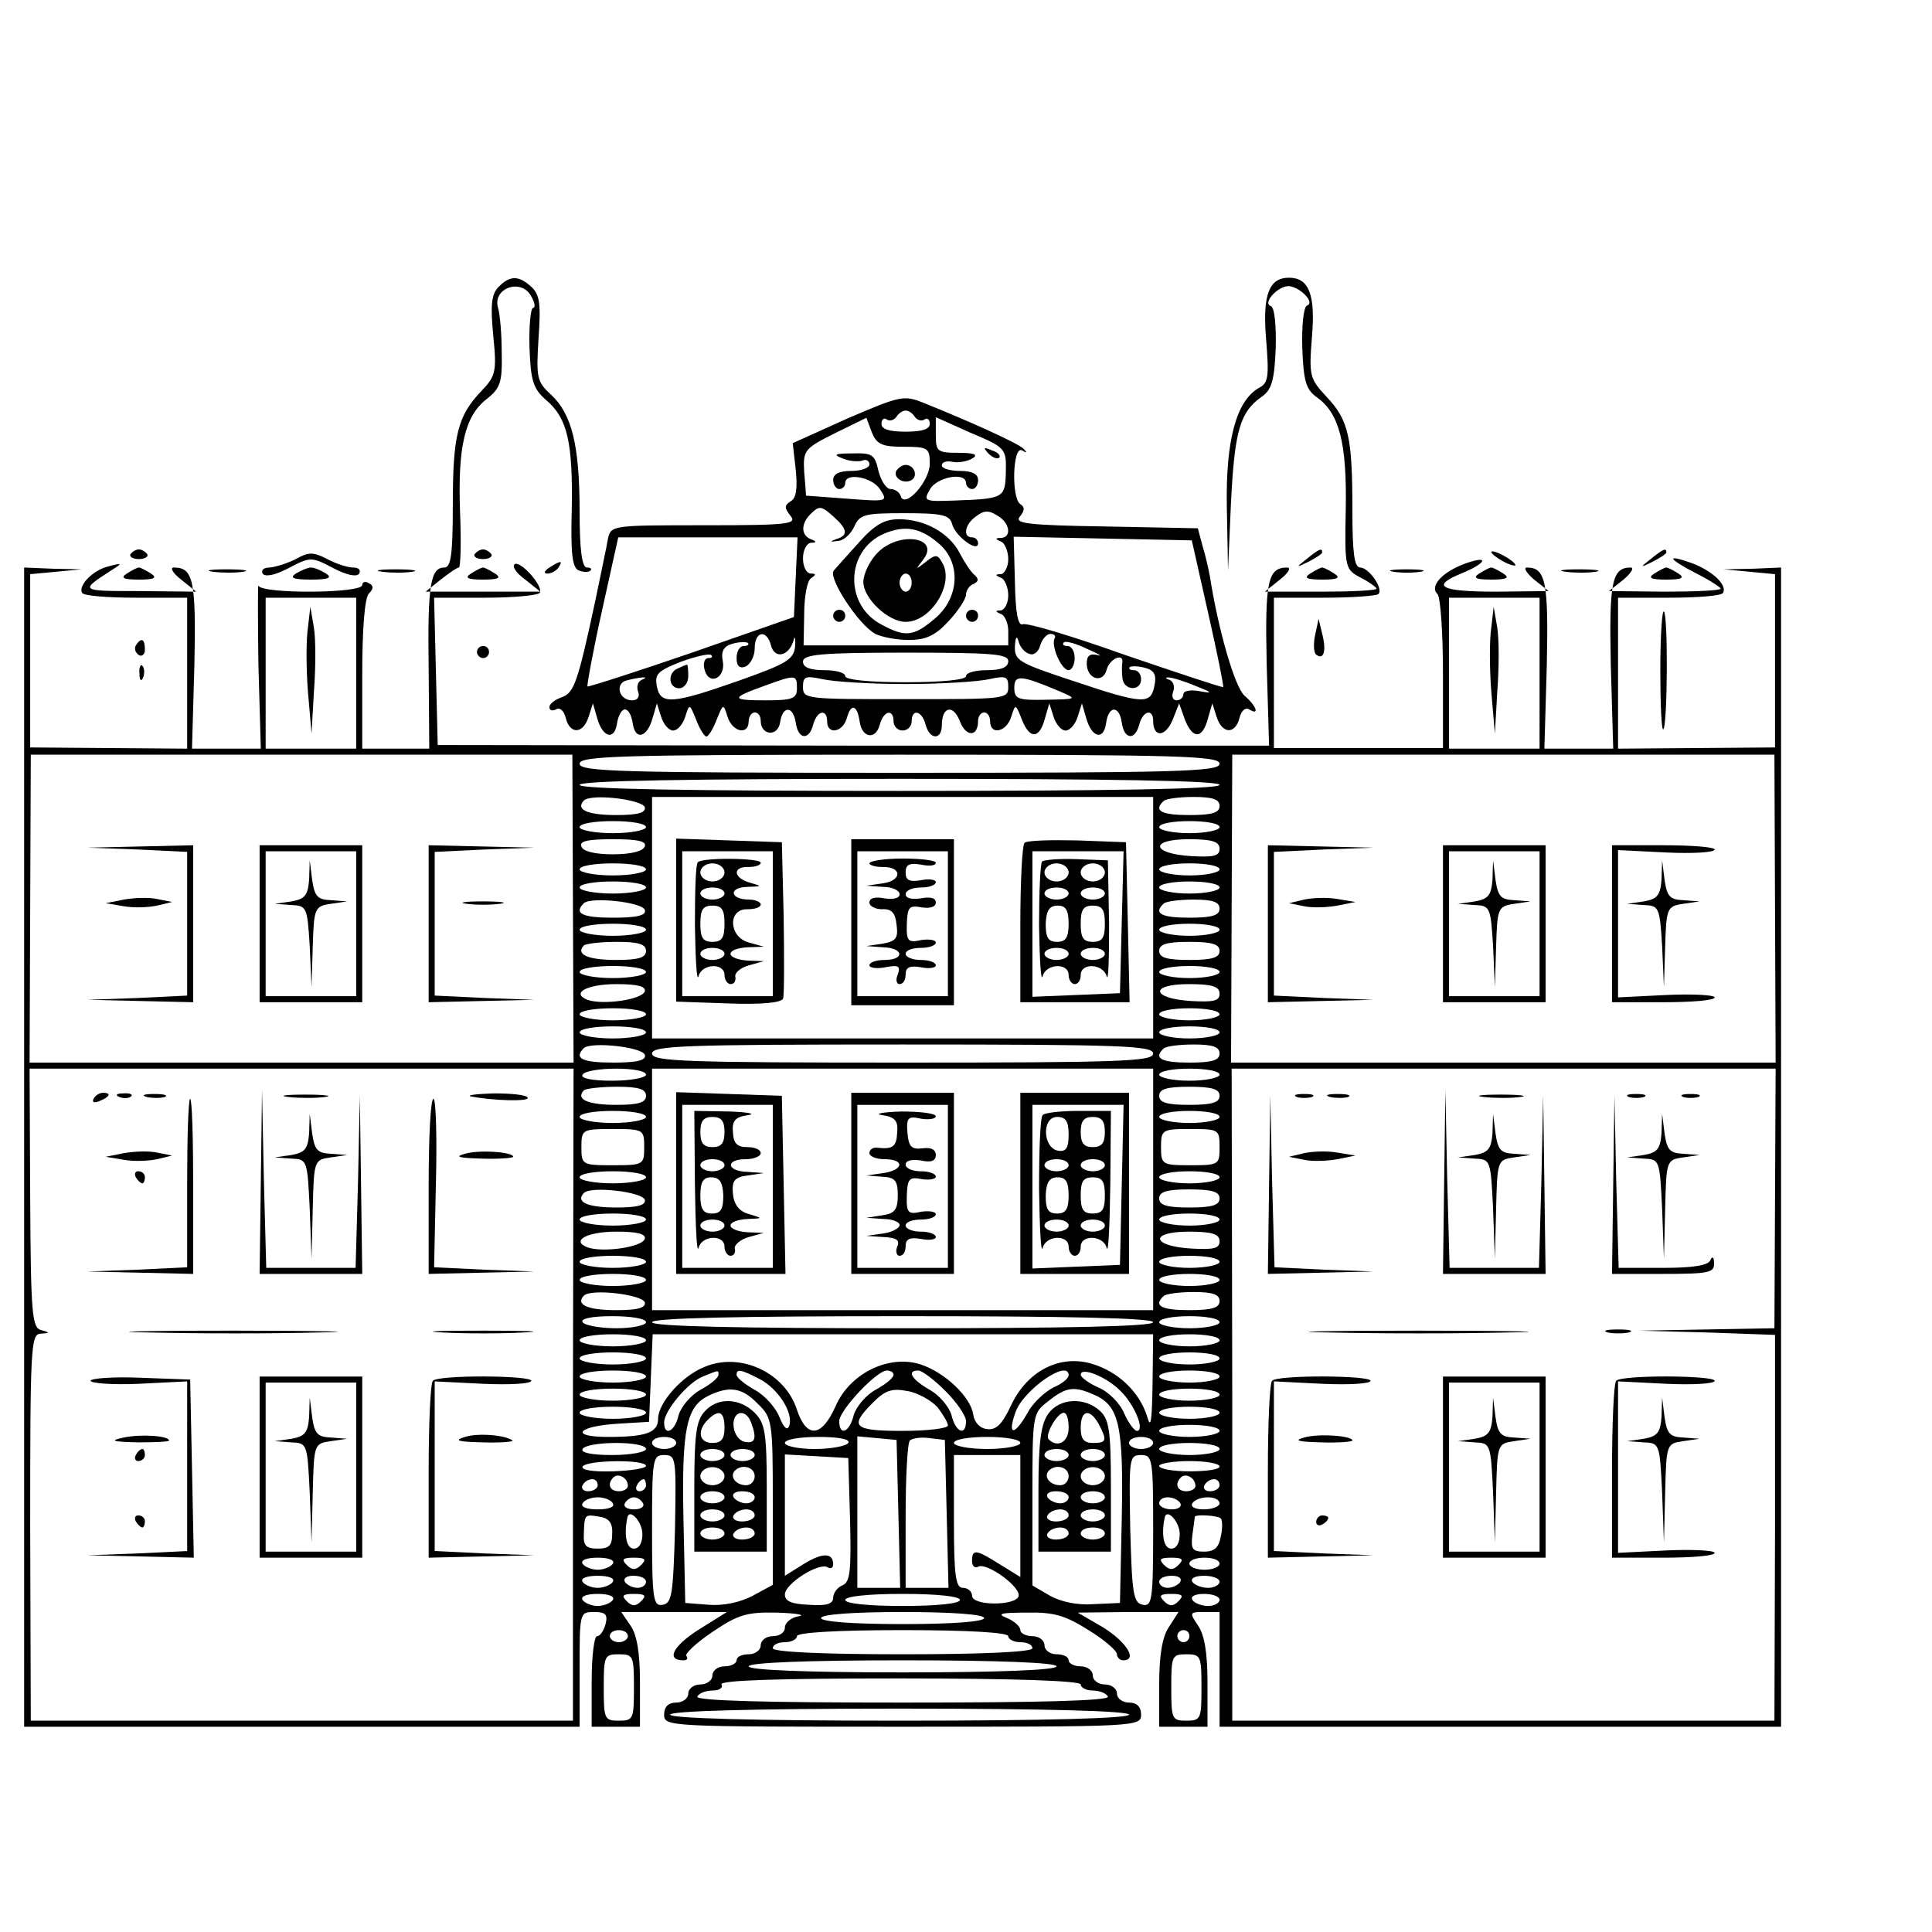 <?xml version="1.0" standalone="no"?>
<!DOCTYPE svg PUBLIC "-//W3C//DTD SVG 20010904//EN"
 "http://www.w3.org/TR/2001/REC-SVG-20010904/DTD/svg10.dtd">
<svg version="1.0" xmlns="http://www.w3.org/2000/svg"
 width="16pt" height="16pt" viewBox="0 0 16 16"
 preserveAspectRatio="xMidYMid meet">
<g transform="translate(0,16) scale(0.005,-0.005)"
fill="#000000" stroke="none">
<path d="M826 2725 c-12 -12 -14 -30 -9 -81 6 -60 4 -67 -20 -92 -39 -41 -47
-73 -47 -188 0 -82 -3 -104 -14 -104 -23 0 -28 -29 -26 -167 l1 -133 -56 0
-55 0 0 123 c0 75 4 127 11 134 8 8 8 13 0 17 -6 4 -11 2 -11 -3 0 -14 -167
-15 -172 -1 -1 6 -1 -53 0 -130 l4 -140 -57 0 -57 0 4 139 c3 140 -2 161 -34
161 -7 0 -2 -9 12 -20 l25 -20 -95 1 c-99 0 -99 0 -43 36 16 10 15 11 -7 5
-26 -6 -51 -32 -44 -44 3 -5 43 -8 90 -8 l84 0 0 -125 0 -125 -130 1 -130 1 0
143 0 144 43 4 42 4 -47 1 -48 2 0 -960 0 -960 460 0 460 0 0 95 c0 94 0 95
24 95 19 0 23 -4 19 -20 -3 -11 -9 -20 -14 -20 -5 0 -9 -34 -9 -75 l0 -75 40
0 40 0 0 73 c0 49 -5 80 -16 95 l-15 22 87 0 88 0 -48 -30 c-42 -27 -53 -50
-24 -50 6 0 8 3 5 7 -4 3 15 21 43 40 43 29 57 33 107 32 32 -1 48 -4 36 -6
-13 -2 -23 -11 -23 -19 0 -8 -9 -14 -20 -14 -11 0 -20 -7 -20 -15 0 -8 -9 -15
-20 -15 -11 0 -20 -4 -20 -10 0 -5 -9 -10 -20 -10 -11 0 -20 -7 -20 -15 0 -8
-9 -15 -20 -15 -11 0 -20 -7 -20 -15 0 -8 -9 -15 -20 -15 -13 0 -20 -7 -20
-20 0 -20 7 -20 395 -20 388 0 395 0 395 20 0 13 -7 20 -20 20 -11 0 -20 7
-20 15 0 8 -9 15 -20 15 -11 0 -20 7 -20 15 0 8 -9 15 -20 15 -11 0 -20 5 -20
10 0 6 -9 10 -20 10 -11 0 -20 7 -20 15 0 8 -9 15 -20 15 -11 0 -20 5 -20 10
0 6 -10 15 -22 20 -18 7 -11 9 33 9 45 1 64 -5 102 -29 26 -16 47 -34 47 -40
0 -5 5 -10 10 -10 25 0 6 30 -32 54 l-43 25 84 1 83 0 -16 -25 c-11 -16 -16
-47 -16 -95 l0 -70 40 0 40 0 0 73 c0 49 -5 80 -16 95 -14 21 -14 22 10 22
l26 0 0 -95 0 -95 465 0 465 0 0 960 0 960 -47 -2 -48 -1 43 -4 42 -4 0 -144
0 -143 -130 -1 -130 -1 0 125 0 125 84 0 c47 0 87 3 90 8 7 13 -17 36 -51 49
-45 16 -41 8 7 -17 22 -11 40 -23 40 -25 0 -3 -42 -5 -92 -5 l-93 1 24 19 c13
11 18 20 12 20 -31 0 -36 -23 -33 -161 l4 -139 -57 0 -57 0 4 139 c3 138 -2
161 -33 161 -6 0 -1 -9 12 -20 l24 -19 -87 -1 c-92 0 -109 9 -58 30 42 17 48
31 8 17 -39 -14 -61 -38 -47 -51 5 -6 9 -65 9 -132 l0 -123 -140 0 -140 0 0
124 0 125 83 0 c46 0 86 3 90 6 9 9 -16 44 -30 44 -10 0 -13 25 -13 94 0 122
-6 150 -43 189 -28 30 -29 35 -24 99 6 70 -5 98 -38 98 -33 0 -44 -28 -38
-101 5 -62 4 -73 -11 -81 -38 -21 -56 -86 -54 -198 l2 -105 5 115 c6 117 15
148 51 173 16 11 21 27 23 81 1 37 -2 67 -8 69 -15 5 13 35 31 33 19 -3 42
-27 29 -32 -6 -2 -9 -33 -8 -70 2 -55 6 -69 24 -82 37 -26 50 -75 48 -185 -2
-99 -1 -100 25 -114 14 -7 26 -16 26 -18 0 -3 -42 -5 -92 -5 l-93 0 25 20 c14
11 19 20 12 20 -32 0 -37 -22 -34 -159 l4 -136 -689 0 -688 1 -3 122 -3 122
85 0 c47 0 87 4 90 8 7 11 -34 56 -42 47 -4 -4 4 -15 18 -25 l25 -20 -95 0
-95 0 25 20 c14 11 27 20 30 20 3 0 4 42 2 92 -4 108 8 159 44 187 23 18 26
28 25 77 0 31 -3 64 -6 74 -10 33 39 50 55 19 6 -10 7 -19 3 -19 -4 0 -7 -29
-6 -65 2 -56 6 -69 28 -88 35 -30 44 -70 42 -182 -2 -73 1 -96 12 -100 8 -3
16 -3 19 0 3 3 0 5 -6 5 -8 0 -12 29 -12 93 0 110 -13 161 -47 193 -24 22 -25
28 -21 94 4 57 2 72 -12 85 -21 19 -35 19 -54 0z m-236 -640 l0 -125 -75 0
-75 0 0 125 0 125 75 0 75 0 0 -125z m1960 0 l0 -125 -75 0 -75 0 0 125 0 125
75 0 75 0 0 -125z m-1601 -390 l1 -255 -450 0 -451 0 1 255 1 255 449 0 448 0
1 -255z m1071 240 c0 -13 -66 -15 -530 -15 -464 0 -530 2 -530 15 0 13 66 15
530 15 464 0 530 -2 530 -15z m920 -240 l1 -255 -451 0 -451 0 1 255 1 255
449 0 449 0 1 -255z m-920 205 c0 -7 -183 -10 -530 -10 -347 0 -530 3 -530 10
0 7 183 10 530 10 347 0 530 -3 530 -10z m-952 -37 c2 -9 -11 -13 -47 -13 -48
0 -68 9 -54 24 12 12 96 2 101 -11z m842 -183 l0 -200 -415 0 -415 0 0 200 0
200 415 0 415 0 0 -200z m110 185 c0 -11 -12 -15 -50 -15 -46 0 -60 7 -43 23
3 4 26 7 50 7 32 0 43 -4 43 -15z m-950 -35 c0 -5 -25 -10 -55 -10 -30 0 -55
5 -55 10 0 6 25 10 55 10 30 0 55 -4 55 -10z m950 0 c0 -5 -22 -10 -50 -10
-27 0 -50 5 -50 10 0 6 23 10 50 10 28 0 50 -4 50 -10z m-952 -32 c-3 -8 -23
-13 -53 -13 -30 0 -50 5 -52 13 -4 9 11 12 52 12 41 0 56 -3 53 -12z m952 -4
c0 -12 -10 -14 -47 -12 -66 4 -70 28 -4 28 39 0 51 -4 51 -16z m-950 -34 c0
-5 -25 -10 -55 -10 -30 0 -55 5 -55 10 0 6 25 10 55 10 30 0 55 -4 55 -10z
m950 0 c0 -5 -22 -10 -50 -10 -27 0 -50 5 -50 10 0 6 23 10 50 10 28 0 50 -4
50 -10z m-950 -30 c0 -5 -25 -10 -55 -10 -30 0 -55 5 -55 10 0 6 25 10 55 10
30 0 55 -4 55 -10z m950 0 c0 -5 -22 -10 -50 -10 -27 0 -50 5 -50 10 0 6 23
10 50 10 28 0 50 -4 50 -10z m-952 -37 c3 -9 -12 -13 -52 -13 -52 0 -66 7 -49
24 12 11 96 2 101 -11z m952 2 c0 -11 -12 -15 -50 -15 -46 0 -60 7 -43 23 3 4
26 7 50 7 32 0 43 -4 43 -15z m-950 -35 c0 -5 -25 -10 -55 -10 -30 0 -55 5
-55 10 0 6 25 10 55 10 30 0 55 -4 55 -10z m950 0 c0 -5 -22 -10 -50 -10 -27
0 -50 5 -50 10 0 6 23 10 50 10 28 0 50 -4 50 -10z m-950 -35 c0 -11 -12 -15
-49 -15 -47 0 -68 9 -54 24 3 3 28 6 55 6 36 0 48 -4 48 -15z m950 0 c0 -11
-12 -15 -50 -15 -38 0 -50 4 -50 15 0 11 12 15 50 15 38 0 50 -4 50 -15z
m-950 -35 c0 -5 -25 -10 -55 -10 -30 0 -55 5 -55 10 0 6 25 10 55 10 30 0 55
-4 55 -10z m950 0 c0 -5 -22 -10 -50 -10 -27 0 -50 5 -50 10 0 6 23 10 50 10
28 0 50 -4 50 -10z m-952 -32 c-5 -14 -70 -23 -95 -14 -28 11 -1 26 48 26 36
0 49 -4 47 -12z m952 -4 c0 -12 -10 -14 -47 -12 -66 4 -70 28 -4 28 39 0 51
-4 51 -16z m-950 -34 c0 -5 -25 -10 -55 -10 -30 0 -55 5 -55 10 0 6 25 10 55
10 30 0 55 -4 55 -10z m950 0 c0 -5 -22 -10 -50 -10 -27 0 -50 5 -50 10 0 6
23 10 50 10 28 0 50 -4 50 -10z m-950 -30 c0 -5 -25 -10 -55 -10 -30 0 -55 5
-55 10 0 6 25 10 55 10 30 0 55 -4 55 -10z m950 0 c0 -5 -22 -10 -50 -10 -27
0 -50 5 -50 10 0 6 23 10 50 10 28 0 50 -4 50 -10z m-952 -37 c3 -9 -12 -13
-52 -13 -52 0 -66 7 -49 24 12 11 96 2 101 -11z m842 2 c0 -13 -53 -15 -415
-15 -362 0 -415 2 -415 15 0 13 53 15 415 15 362 0 415 -2 415 -15z m110 0 c0
-11 -12 -15 -50 -15 -46 0 -60 7 -43 23 3 4 26 7 50 7 32 0 43 -4 43 -15z
m-1071 -565 l0 -540 -449 0 -449 0 -1 320 c0 298 1 320 17 321 16 1 16 2 1 6
-15 4 -17 27 -18 219 l-1 214 450 0 451 0 -1 -540z m121 530 c0 -5 -25 -10
-56 -10 -34 0 -53 4 -49 10 3 6 28 10 56 10 27 0 49 -4 49 -10z m840 -190 l0
-200 -415 0 -415 0 0 200 0 200 415 0 415 0 0 -200z m110 190 c0 -5 -22 -10
-50 -10 -27 0 -50 5 -50 10 0 6 23 10 50 10 28 0 50 -4 50 -10z m920 -205 l-1
-215 -112 -2 -112 -2 113 -3 112 -4 0 -319 -1 -320 -449 0 -449 0 0 540 -1
540 451 0 450 0 -1 -215z m-1870 170 c0 -11 -12 -15 -49 -15 -47 0 -68 9 -54
24 3 3 28 6 55 6 36 0 48 -4 48 -15z m950 0 c0 -11 -12 -15 -50 -15 -38 0 -50
4 -50 15 0 11 12 15 50 15 38 0 50 -4 50 -15z m-950 -35 c0 -5 -25 -10 -55
-10 -30 0 -55 5 -55 10 0 6 25 10 55 10 30 0 55 -4 55 -10z m950 0 c0 -5 -22
-10 -50 -10 -27 0 -50 5 -50 10 0 6 23 10 50 10 28 0 50 -4 50 -10z m-953 -50
c0 -29 -1 -30 -52 -30 -51 0 -52 1 -52 30 0 29 1 30 52 30 51 0 52 -1 52 -30z
m953 0 c0 -29 -1 -30 -48 -30 -47 0 -49 1 -49 30 0 29 2 30 49 30 47 0 48 -1
48 -30z m-950 -50 c0 -5 -25 -10 -55 -10 -30 0 -55 5 -55 10 0 6 25 10 55 10
30 0 55 -4 55 -10z m950 0 c0 -5 -22 -10 -50 -10 -27 0 -50 5 -50 10 0 6 23
10 50 10 28 0 50 -4 50 -10z m-952 -37 c2 -9 -11 -13 -47 -13 -48 0 -68 9 -54
24 12 12 96 2 101 -11z m952 2 c0 -11 -12 -15 -50 -15 -38 0 -50 4 -50 15 0
11 12 15 50 15 38 0 50 -4 50 -15z m-950 -35 c0 -5 -25 -10 -55 -10 -30 0 -55
5 -55 10 0 6 25 10 55 10 30 0 55 -4 55 -10z m950 0 c0 -5 -22 -10 -50 -10
-27 0 -50 5 -50 10 0 6 23 10 50 10 28 0 50 -4 50 -10z m-952 -32 c-5 -14 -70
-23 -95 -14 -28 11 -1 26 48 26 36 0 49 -4 47 -12z m952 -4 c0 -12 -10 -14
-47 -12 -66 4 -70 28 -4 28 39 0 51 -4 51 -16z m-950 -34 c0 -5 -25 -10 -55
-10 -30 0 -55 5 -55 10 0 6 25 10 55 10 30 0 55 -4 55 -10z m950 0 c0 -5 -22
-10 -50 -10 -27 0 -50 5 -50 10 0 6 23 10 50 10 28 0 50 -4 50 -10z m-950 -30
c0 -5 -25 -10 -55 -10 -30 0 -55 5 -55 10 0 6 25 10 55 10 30 0 55 -4 55 -10z
m950 0 c0 -5 -22 -10 -50 -10 -27 0 -50 5 -50 10 0 6 23 10 50 10 28 0 50 -4
50 -10z m-952 -37 c2 -9 -11 -13 -47 -13 -48 0 -68 9 -54 24 12 12 96 2 101
-11z m952 2 c0 -11 -12 -15 -50 -15 -46 0 -60 7 -43 23 3 4 26 7 50 7 32 0 43
-4 43 -15z m-950 -35 c0 -5 -22 -10 -49 -10 -28 0 -53 5 -56 10 -4 6 15 10 49
10 31 0 56 -4 56 -10z m840 0 c0 -7 -145 -10 -415 -10 -270 0 -415 3 -415 10
0 7 145 10 415 10 270 0 415 -3 415 -10z m110 0 c0 -5 -22 -10 -50 -10 -27 0
-50 5 -50 10 0 6 23 10 50 10 28 0 50 -4 50 -10z m-950 -30 c0 -5 -25 -10 -55
-10 -30 0 -55 5 -55 10 0 6 25 10 55 10 30 0 55 -4 55 -10z m839 -72 c-1 -63
-3 -76 -9 -54 -13 41 -48 74 -91 87 -53 16 -107 -11 -134 -68 -15 -32 -25 -42
-40 -40 -12 1 -21 11 -23 24 -4 29 -47 70 -87 83 -52 17 -117 -14 -141 -69
-23 -52 -48 -54 -64 -6 -20 62 -94 96 -153 71 -38 -15 -77 -60 -77 -86 0 -23
-20 -30 -83 -30 -65 0 -51 18 18 22 l50 3 3 73 3 72 414 0 415 0 -1 -82z m111
72 c0 -5 -22 -10 -50 -10 -27 0 -50 5 -50 10 0 6 23 10 50 10 28 0 50 -4 50
-10z m-950 -30 c0 -5 -25 -10 -55 -10 -30 0 -55 5 -55 10 0 6 25 10 55 10 30
0 55 -4 55 -10z m950 0 c0 -5 -22 -10 -50 -10 -27 0 -50 5 -50 10 0 6 23 10
50 10 28 0 50 -4 50 -10z m-950 -30 c0 -5 -25 -10 -55 -10 -30 0 -55 5 -55 10
0 6 25 10 55 10 30 0 55 -4 55 -10z m120 3 c0 -5 -13 -16 -30 -25 -16 -9 -32
-28 -36 -42 -6 -27 -24 -36 -24 -12 0 19 39 66 64 76 27 11 26 11 26 3z m68
-7 c31 -16 57 -57 49 -78 -3 -8 -9 -3 -16 15 -6 15 -24 36 -41 45 -16 9 -30
20 -30 25 0 10 7 9 38 -7z m222 7 c0 -5 -13 -16 -30 -25 -16 -9 -32 -28 -36
-42 -7 -29 -24 -35 -24 -10 0 18 62 84 79 84 6 0 11 -3 11 -7z m86 -27 c19
-19 34 -41 34 -50 0 -25 -17 -19 -24 10 -4 14 -20 33 -36 42 -30 17 -39 32
-19 32 6 0 26 -15 45 -34z m204 26 c0 -5 -11 -14 -25 -20 -14 -7 -34 -25 -43
-42 -22 -39 -34 -38 -20 1 13 37 88 89 88 61z m86 -26 c23 -22 41 -66 27 -66
-4 0 -14 13 -21 29 -7 17 -26 36 -43 43 -16 7 -29 17 -29 21 0 14 44 -4 66
-27z m164 24 c0 -5 -22 -10 -50 -10 -27 0 -50 5 -50 10 0 6 23 10 50 10 28 0
50 -4 50 -10z m-950 -30 c0 -5 -25 -10 -55 -10 -30 0 -55 5 -55 10 0 6 25 10
55 10 30 0 55 -4 55 -10z m185 -15 c24 -23 25 -29 25 -162 l0 -138 -33 -18
c-21 -11 -49 -17 -73 -15 l-39 3 -3 140 c-3 149 5 185 41 203 35 17 56 14 82
-13z m298 -6 c9 -12 17 -25 17 -30 0 -5 -34 -9 -75 -9 -82 0 -89 7 -49 47 20
20 31 24 57 19 18 -3 40 -16 50 -27z m261 20 c40 -18 47 -52 44 -204 l-3 -140
-44 -2 c-27 -2 -54 4 -72 14 l-29 17 0 142 c0 142 0 143 26 163 30 24 43 26
78 10z m206 1 c0 -5 -22 -10 -50 -10 -27 0 -50 5 -50 10 0 6 23 10 50 10 28 0
50 -4 50 -10z m-950 -30 c0 -5 -25 -10 -55 -10 -30 0 -55 5 -55 10 0 6 25 10
55 10 30 0 55 -4 55 -10z m950 0 c0 -5 -22 -10 -50 -10 -27 0 -50 5 -50 10 0
6 23 10 50 10 28 0 50 -4 50 -10z m0 -30 c0 -5 -22 -10 -50 -10 -27 0 -50 5
-50 10 0 6 23 10 50 10 28 0 50 -4 50 -10z m-900 -20 c0 -5 -9 -10 -20 -10
-11 0 -20 5 -20 10 0 6 9 10 20 10 11 0 20 -4 20 -10z m285 0 c-3 -5 -28 -10
-56 -10 -27 0 -49 5 -49 10 0 6 25 10 56 10 34 0 53 -4 49 -10z m83 -117 l3
-123 -36 0 -35 0 0 126 0 125 33 -3 32 -3 3 -122z m80 0 l3 -123 -36 0 -35 0
0 118 c0 65 3 122 7 126 4 4 19 6 33 4 l25 -3 3 -122z m122 117 c0 -5 -25 -10
-55 -10 -30 0 -55 5 -55 10 0 6 25 10 55 10 30 0 55 -4 55 -10z m220 0 c0 -5
-9 -10 -20 -10 -11 0 -20 5 -20 10 0 6 9 10 20 10 11 0 20 -4 20 -10z m-840
-10 c0 -5 -25 -10 -56 -10 -34 0 -53 4 -49 10 3 6 28 10 56 10 27 0 49 -4 49
-10z m950 0 c0 -5 -22 -10 -50 -10 -27 0 -50 5 -50 10 0 6 23 10 50 10 28 0
50 -4 50 -10z m-902 -132 c-3 -108 -5 -123 -20 -126 -16 -3 -18 8 -18 122 0
120 1 126 20 126 20 0 20 -5 18 -122z m290 14 c2 -85 0 -103 -13 -108 -8 -3
-15 -13 -15 -20 0 -11 -11 -14 -40 -12 -29 1 -40 6 -40 17 0 18 57 54 71 45 5
-3 9 -1 9 5 0 19 -17 20 -48 1 l-32 -20 0 101 0 100 53 -3 52 -3 3 -103z m282
7 l0 -101 -34 21 c-40 25 -46 26 -46 5 0 -8 5 -12 10 -9 14 8 72 -34 67 -49
-5 -16 -77 -16 -77 1 0 7 -7 13 -15 13 -12 0 -15 19 -15 110 l0 110 55 0 55 0
0 -101z m220 -25 c0 -114 -2 -125 -17 -122 -16 3 -18 18 -21 126 -2 117 -2
122 18 122 19 0 20 -6 20 -126z m-840 108 c0 -4 -25 -8 -55 -9 -32 -1 -53 2
-50 8 7 11 105 12 105 1z m950 -1 c0 -5 -22 -8 -50 -8 -27 0 -50 4 -50 9 0 4
23 8 50 8 28 0 50 -4 50 -9z m-980 -32 c0 -5 -7 -9 -15 -9 -15 0 -20 12 -9 23
8 8 24 -1 24 -14z m940 0 c0 -5 -7 -9 -15 -9 -15 0 -20 12 -9 23 8 8 24 -1 24
-14z m-990 1 c0 -5 -7 -10 -16 -10 -8 0 -12 5 -9 10 3 6 10 10 16 10 5 0 9 -4
9 -10z m80 0 c0 -5 -5 -10 -11 -10 -5 0 -7 5 -4 10 3 6 8 10 11 10 2 0 4 -4 4
-10z m950 0 c0 -5 -7 -10 -16 -10 -8 0 -12 5 -9 10 3 6 10 10 16 10 5 0 9 -4
9 -10z m-1005 -30 c4 -6 -7 -10 -25 -10 -18 0 -29 4 -25 10 3 6 15 10 25 10
10 0 22 -4 25 -10z m50 0 c3 -5 -3 -10 -15 -10 -12 0 -18 5 -15 10 3 6 10 10
15 10 5 0 12 -4 15 -10z m890 0 c3 -5 -3 -10 -14 -10 -12 0 -21 5 -21 10 0 6
6 10 14 10 8 0 18 -4 21 -10z m65 0 c0 -5 -12 -10 -26 -10 -14 0 -23 4 -19 10
3 6 15 10 26 10 10 0 19 -4 19 -10z m-1006 -50 c0 -20 -5 -25 -24 -25 -19 0
-24 5 -23 23 1 34 1 34 25 30 16 -2 23 -10 22 -28z m50 -1 c0 -14 -5 -24 -14
-24 -12 0 -17 21 -11 51 3 17 25 -6 25 -27z m890 0 c0 -14 -5 -24 -14 -24 -12
0 -17 21 -11 51 3 17 25 -6 25 -27z m68 26 c3 -3 3 -17 0 -30 -3 -18 -11 -25
-27 -25 -20 0 -23 4 -20 28 2 15 4 28 4 30 2 4 38 2 43 -3z m-1007 -75 c-3 -5
-15 -10 -25 -10 -10 0 -22 5 -25 10 -4 6 7 10 25 10 18 0 29 -4 25 -10z m47
-2 c-9 -9 -15 -9 -24 0 -9 9 -7 12 12 12 19 0 21 -3 12 -12z m890 0 c-9 -9
-15 -9 -24 0 -9 9 -7 12 12 12 19 0 21 -3 12 -12z m68 2 c0 -5 -11 -10 -25
-10 -14 0 -25 5 -25 10 0 6 11 10 25 10 14 0 25 -4 25 -10z m-1005 -30 c-3 -5
-15 -10 -25 -10 -10 0 -22 5 -25 10 -4 6 7 10 25 10 18 0 29 -4 25 -10z m55 0
c0 -5 -6 -10 -14 -10 -8 0 -18 5 -21 10 -3 6 3 10 14 10 12 0 21 -4 21 -10z
m885 0 c-3 -5 -13 -10 -21 -10 -8 0 -14 5 -14 10 0 6 9 10 21 10 11 0 17 -4
14 -10z m65 0 c0 -5 -9 -10 -19 -10 -11 0 -23 5 -26 10 -4 6 5 10 19 10 14 0
26 -4 26 -10z m-1005 -30 c-3 -5 -15 -10 -25 -10 -10 0 -22 5 -25 10 -4 6 7
10 25 10 18 0 29 -4 25 -10z m47 -2 c-9 -9 -15 -9 -24 0 -9 9 -7 12 12 12 19
0 21 -3 12 -12z m528 2 c0 -6 -38 -10 -95 -10 -57 0 -95 4 -95 10 0 6 38 10
95 10 57 0 95 -4 95 -10z m362 -2 c-9 -9 -15 -9 -24 0 -9 9 -7 12 12 12 19 0
21 -3 12 -12z m68 2 c0 -5 -9 -10 -19 -10 -11 0 -23 5 -26 10 -4 6 5 10 19 10
14 0 26 -4 26 -10z m-390 -30 c0 -6 -52 -10 -135 -10 -83 0 -135 4 -135 10 0
6 52 10 135 10 83 0 135 -4 135 -10z m-590 -30 c0 -5 -7 -10 -15 -10 -8 0 -15
5 -15 10 0 6 7 10 15 10 8 0 15 -4 15 -10z m630 0 c0 -5 9 -10 20 -10 11 0 20
-4 20 -10 0 -6 -78 -10 -215 -10 -137 0 -215 4 -215 10 0 6 9 10 20 10 11 0
20 5 20 10 0 6 65 10 175 10 110 0 175 -4 175 -10z m300 0 c0 -5 -4 -10 -10
-10 -5 0 -10 5 -10 10 0 6 5 10 10 10 6 0 10 -4 10 -10z m-920 -85 c0 -52 -1
-55 -25 -55 -24 0 -25 3 -25 55 0 52 1 55 25 55 24 0 25 -3 25 -55z m940 0 c0
-52 -1 -55 -25 -55 -24 0 -25 3 -25 55 0 52 1 55 25 55 24 0 25 -3 25 -55z
m-240 35 c0 -6 -92 -10 -255 -10 -163 0 -255 4 -255 10 0 6 92 10 255 10 163
0 255 -4 255 -10z m40 -30 c0 -5 9 -10 19 -10 11 0 23 -4 26 -10 4 -7 -112
-10 -340 -10 -228 0 -344 3 -340 10 3 6 15 10 26 10 11 0 17 5 14 10 -4 7 97
10 294 10 194 0 301 -4 301 -10z m80 -50 c0 -6 -133 -10 -380 -10 -247 0 -380
4 -380 10 0 6 133 10 380 10 247 0 380 -4 380 -10z"/>
<path d="M510 2160 c-3 -19 -3 -66 0 -105 l6 -70 4 70 c3 39 3 86 0 105 l-6
35 -4 -35z"/>
<path d="M2470 2160 c-3 -19 -3 -66 0 -105 l6 -70 4 70 c3 39 3 86 0 105 l-6
35 -4 -35z"/>
<path d="M228 1793 l82 -4 0 -119 0 -119 -82 -4 -83 -3 88 -2 87 -2 0 130 0
130 -87 -2 -88 -2 83 -3z"/>
<path d="M430 1670 l0 -130 85 0 85 0 0 130 0 130 -85 0 -85 0 0 -130z m160 0
l0 -120 -75 0 -75 0 0 120 0 120 75 0 75 0 0 -120z"/>
<path d="M512 1743 c-2 -26 -7 -32 -29 -36 l-28 -4 27 -2 c26 -1 27 -3 31 -68
l3 -68 2 67 c2 64 3 67 30 71 l27 4 -27 2 c-22 1 -27 6 -31 34 l-4 32 -1 -32z"/>
<path d="M710 1670 l0 -130 88 2 87 2 -82 3 -83 4 0 119 0 119 83 4 82 3 -87
2 -88 2 0 -130z"/>
<path d="M205 1710 l-30 -6 30 -5 c17 -3 41 -2 55 1 l25 6 -25 5 c-14 3 -38 2
-55 -1z"/>
<path d="M773 1703 c15 -2 39 -2 55 0 15 2 2 4 -28 4 -30 0 -43 -2 -27 -4z"/>
<path d="M2100 1670 l0 -130 88 2 87 2 -82 3 -83 4 0 119 0 119 83 4 82 3 -87
2 -88 2 0 -130z"/>
<path d="M2390 1670 l0 -130 85 0 85 0 0 130 0 130 -85 0 -85 0 0 -130z m160
0 l0 -120 -75 0 -75 0 0 120 0 120 75 0 75 0 0 -120z"/>
<path d="M2472 1743 c-2 -26 -7 -32 -29 -36 l-28 -4 27 -2 c26 -1 27 -3 31
-68 l3 -68 2 67 c2 64 3 67 30 71 l27 4 -27 2 c-22 1 -27 6 -31 34 l-4 32 -1
-32z"/>
<path d="M2670 1670 l0 -130 85 0 c47 0 85 3 85 8 0 4 -36 6 -80 4 l-80 -4 0
122 0 122 80 -4 c44 -2 80 0 80 5 0 4 -38 7 -85 7 l-85 0 0 -130z"/>
<path d="M2752 1743 c-2 -26 -7 -32 -29 -36 l-28 -4 27 -2 c26 -1 27 -3 31
-68 l3 -68 2 67 c2 64 3 67 30 71 l27 4 -27 2 c-22 1 -27 6 -31 34 l-4 32 -1
-32z"/>
<path d="M2160 1710 l-25 -6 25 -5 c14 -3 39 -2 55 1 l30 6 -30 5 c-17 3 -41
2 -55 -1z"/>
<path d="M1120 1676 l0 -135 86 -3 c55 -2 88 1 91 8 2 5 2 66 1 135 l-3 124
-87 3 -88 3 0 -135z m160 -6 l0 -120 -75 0 -75 0 0 120 0 120 75 0 75 0 0
-120z"/>
<path d="M1156 1772 c-4 -3 -5 -51 -5 -106 1 -56 3 -93 6 -83 5 21 43 23 43 2
0 -8 5 -15 10 -15 6 0 9 5 8 12 -2 6 8 15 22 19 l25 7 -27 1 c-16 1 -28 6 -28
11 0 6 12 10 28 11 l27 1 -25 7 c-33 9 -35 56 -2 55 12 0 22 3 22 8 0 4 -9 8
-19 8 -32 0 -35 20 -4 21 26 1 26 1 5 7 -28 8 -29 27 -2 26 11 0 20 3 20 7 0
8 -96 9 -104 1z m44 -17 c0 -8 -9 -15 -20 -15 -11 0 -20 7 -20 15 0 8 9 15 20
15 11 0 20 -7 20 -15z m0 -35 c0 -5 -9 -10 -20 -10 -11 0 -20 5 -20 10 0 6 9
10 20 10 11 0 20 -4 20 -10z m0 -50 c0 -23 -4 -30 -20 -30 -16 0 -20 7 -20 30
0 23 4 30 20 30 16 0 20 -7 20 -30z m0 -50 c0 -5 -9 -10 -20 -10 -11 0 -20 5
-20 10 0 6 9 10 20 10 11 0 20 -4 20 -10z"/>
<path d="M1410 1673 l0 -138 85 0 85 0 0 138 0 137 -85 0 -85 0 0 -137z m160
-3 l0 -120 -75 0 -75 0 0 120 0 120 75 0 75 0 0 -120z"/>
<path d="M1440 1770 c0 -3 10 -6 21 -6 33 1 34 -22 2 -27 l-28 -4 28 -2 c15 0
27 -6 27 -12 0 -7 -10 -9 -25 -7 -15 3 -25 1 -25 -7 0 -6 10 -11 21 -11 16 1
22 -6 24 -26 3 -22 -1 -27 -23 -31 l-27 -4 28 -2 c34 -1 36 -21 2 -21 -14 0
-25 -4 -25 -9 0 -4 12 -6 27 -3 21 4 25 2 20 -12 -4 -9 -2 -16 3 -16 6 0 10 7
10 16 0 12 7 15 25 12 14 -3 25 -1 25 3 0 5 -11 9 -25 9 -14 0 -25 5 -25 10 0
6 11 10 25 10 14 0 25 4 25 9 0 4 -11 6 -24 4 -22 -5 -25 -2 -24 27 1 28 4 31
25 27 14 -2 23 1 23 8 0 8 -9 10 -25 7 -15 -2 -25 0 -25 7 0 6 11 11 25 11 14
0 25 4 25 9 0 4 -11 6 -25 3 -19 -3 -25 0 -25 13 0 13 6 16 25 13 14 -3 25 -2
25 3 0 4 -25 7 -55 7 -30 0 -55 -4 -55 -8z"/>
<path d="M1697 1804 c-4 -4 -7 -65 -7 -136 l0 -128 90 0 91 0 -3 133 -3 132
-80 3 c-45 1 -84 0 -88 -4z m161 -131 l-3 -118 -72 -3 -73 -3 0 121 0 120 75
0 76 0 -3 -117z"/>
<path d="M1726 1773 c-3 -4 -5 -52 -5 -107 1 -56 3 -93 6 -83 5 21 43 23 43 2
0 -8 5 -15 10 -15 6 0 10 7 10 15 0 21 37 19 43 -2 3 -10 4 29 4 87 l-2 105
-52 2 c-28 1 -54 -1 -57 -4z m44 -18 c0 -8 -9 -15 -20 -15 -11 0 -20 7 -20 15
0 8 9 15 20 15 11 0 20 -7 20 -15z m60 0 c0 -8 -9 -15 -20 -15 -11 0 -20 7
-20 15 0 8 9 15 20 15 11 0 20 -7 20 -15z m-60 -35 c0 -5 -9 -10 -20 -10 -11
0 -20 5 -20 10 0 6 9 10 20 10 11 0 20 -4 20 -10z m60 0 c0 -5 -9 -10 -20 -10
-11 0 -20 5 -20 10 0 6 9 10 20 10 11 0 20 -4 20 -10z m-60 -50 c0 -23 -5 -30
-19 -30 -15 0 -19 7 -19 30 1 22 6 30 20 30 13 0 18 -7 18 -30z m60 0 c0 -23
-4 -30 -20 -30 -16 0 -20 7 -20 30 0 23 4 30 20 30 16 0 20 -7 20 -30z m-60
-50 c0 -5 -9 -10 -20 -10 -11 0 -20 5 -20 10 0 6 9 10 20 10 11 0 20 -4 20
-10z m60 0 c0 -5 -9 -10 -20 -10 -11 0 -20 5 -20 10 0 6 9 10 20 10 11 0 20
-4 20 -10z"/>
<path d="M155 1380 c-3 -6 1 -7 9 -4 18 7 21 14 7 14 -6 0 -13 -4 -16 -10z"/>
<path d="M198 1383 c7 -3 16 -2 19 1 4 3 -2 6 -13 5 -11 0 -14 -3 -6 -6z"/>
<path d="M243 1383 c9 -2 23 -2 30 0 6 3 -1 5 -18 5 -16 0 -22 -2 -12 -5z"/>
<path d="M432 1243 l-2 -153 85 0 85 0 -2 148 -2 147 -3 -142 -4 -143 -74 0
-74 0 -4 148 -3 147 -2 -152z"/>
<path d="M478 1383 c18 -2 45 -2 60 0 15 2 0 4 -33 4 -33 0 -45 -2 -27 -4z"/>
<path d="M780 1384 c35 -7 98 -9 94 -2 -3 5 -29 7 -57 7 -29 -1 -45 -3 -37 -5z"/>
<path d="M310 1240 l0 -139 -82 -4 -83 -3 88 -2 87 -2 0 145 c0 80 -2 145 -5
145 -3 0 -5 -63 -5 -140z"/>
<path d="M710 1235 l0 -145 88 2 87 2 -83 3 -83 4 3 139 c2 77 0 140 -4 140
-5 0 -8 -65 -8 -145z"/>
<path d="M512 1323 c-2 -26 -7 -32 -29 -36 l-28 -4 27 -2 c27 -1 27 -2 31 -83
l3 -83 2 82 c2 81 2 82 30 86 l27 4 -27 2 c-22 1 -27 6 -31 34 l-4 32 -1 -32z"/>
<path d="M205 1290 l-30 -6 30 -5 c17 -3 41 -2 55 1 l25 6 -25 5 c-14 3 -38 2
-55 -1z"/>
<path d="M770 1289 c-18 -5 -10 -7 28 -8 28 -1 52 1 52 3 0 8 -56 12 -80 5z"/>
<path d="M225 1250 c3 -5 8 -10 11 -10 2 0 4 5 4 10 0 6 -5 10 -11 10 -5 0 -7
-4 -4 -10z"/>
<path d="M248 993 c79 -2 205 -2 280 0 75 1 11 3 -143 3 -154 0 -216 -2 -137
-3z"/>
<path d="M733 993 c37 -2 97 -2 135 0 37 2 6 3 -68 3 -74 0 -105 -1 -67 -3z"/>
<path d="M150 913 c0 -4 36 -7 80 -5 l80 4 0 -141 0 -140 -82 -4 -83 -3 88 -2
88 -2 -3 148 -3 147 -82 3 c-46 2 -83 -1 -83 -5z"/>
<path d="M430 770 l0 -150 85 0 85 0 0 150 0 150 -85 0 -85 0 0 -150z m160 0
l0 -140 -75 0 -75 0 0 140 0 140 75 0 75 0 0 -140z"/>
<path d="M512 853 c-2 -26 -7 -32 -29 -36 l-28 -4 27 -2 c27 -1 27 -2 31 -83
l3 -83 2 82 c2 81 2 82 30 86 l27 4 -27 2 c-22 1 -27 6 -31 34 l-4 32 -1 -32z"/>
<path d="M717 913 c-4 -3 -7 -71 -7 -150 l0 -143 88 2 87 2 -82 3 -83 4 0 140
0 141 80 -4 c44 -2 80 0 80 5 0 9 -154 10 -163 0z"/>
<path d="M205 819 c-24 -5 -20 -7 23 -8 28 0 52 1 52 3 0 8 -47 11 -75 5z"/>
<path d="M770 820 c-19 -6 -12 -8 29 -9 30 -1 52 1 50 3 -11 9 -57 13 -79 6z"/>
<path d="M225 790 c-3 -5 -1 -10 4 -10 6 0 11 5 11 10 0 6 -2 10 -4 10 -3 0
-8 -4 -11 -10z"/>
<path d="M225 680 c3 -5 8 -10 11 -10 2 0 4 5 4 10 0 6 -5 10 -11 10 -5 0 -7
-4 -4 -10z"/>
<path d="M1120 1240 l0 -150 90 0 91 0 -3 148 -3 147 -87 3 -88 3 0 -151z
m160 -5 l0 -135 -75 0 -75 0 0 135 0 135 75 0 75 0 0 -135z"/>
<path d="M1151 1238 c1 -68 3 -115 6 -105 5 21 43 23 43 2 0 -8 5 -15 10 -15
5 0 9 5 7 12 -1 6 9 15 23 19 l25 7 -27 1 c-16 1 -28 6 -28 11 0 6 12 10 28
11 26 1 26 1 3 8 -16 4 -25 15 -27 33 -2 22 2 28 24 31 l27 4 -27 2 c-35 1
-37 21 -3 21 14 0 25 5 25 10 0 6 -10 10 -22 10 -17 0 -23 6 -24 24 -2 20 4
26 25 29 14 2 0 5 -31 6 l-58 1 1 -122z m49 87 c0 -18 -5 -25 -20 -25 -15 0
-20 7 -20 25 0 18 5 25 20 25 15 0 20 -7 20 -25z m0 -55 c0 -5 -9 -10 -20 -10
-11 0 -20 5 -20 10 0 6 9 10 20 10 11 0 20 -4 20 -10z m-2 -50 c0 -23 -4 -30
-19 -30 -14 0 -19 7 -19 30 0 23 5 30 18 30 14 0 19 -8 20 -30z m2 -50 c0 -5
-9 -10 -20 -10 -11 0 -20 5 -20 10 0 6 9 10 20 10 11 0 20 -4 20 -10z"/>
<path d="M1410 1240 l0 -150 85 0 85 0 0 150 0 150 -85 0 -85 0 0 -150z m160
-5 l0 -135 -75 0 -75 0 0 135 0 135 75 0 75 0 0 -135z"/>
<path d="M1461 1353 c21 -3 27 -9 25 -29 -1 -23 -7 -28 -33 -25 -7 1 -13 -3
-13 -9 0 -5 11 -10 25 -10 34 0 32 -18 -2 -23 l-28 -4 26 -2 c21 -1 26 -6 26
-30 0 -25 -5 -31 -26 -34 l-26 -4 28 -2 c15 0 27 -5 27 -10 0 -5 -12 -12 -27
-14 l-28 -4 29 -2 c21 -1 27 -5 22 -16 -3 -8 -1 -15 4 -15 6 0 10 7 10 16 0
12 7 15 25 12 14 -3 25 -1 25 3 0 5 -11 9 -25 9 -14 0 -25 5 -25 10 0 6 11 10
25 10 14 0 25 4 25 9 0 4 -11 6 -24 4 -22 -5 -25 -2 -24 27 1 28 4 31 25 27
12 -2 23 0 23 4 0 5 -11 9 -25 9 -14 0 -25 5 -25 11 0 7 10 9 25 7 17 -4 25
-1 25 9 0 9 -8 13 -22 11 -18 -2 -23 2 -25 26 -2 25 1 28 23 23 13 -2 24 0 24
4 0 5 -26 8 -57 8 -32 -1 -46 -4 -32 -6z"/>
<path d="M1690 1240 l0 -150 90 0 90 0 0 150 0 150 -90 0 -90 0 0 -150z m168
-2 l-3 -133 -72 -3 -73 -3 0 136 0 135 75 0 76 0 -3 -132z"/>
<path d="M1727 1353 c-4 -3 -6 -58 -6 -122 1 -64 3 -108 6 -98 5 21 43 23 43
2 0 -8 5 -15 10 -15 6 0 10 7 10 15 0 21 38 19 43 -2 3 -10 5 37 6 105 l1 122
-53 0 c-30 0 -57 -3 -60 -7z m43 -32 c0 -22 -4 -29 -17 -27 -26 4 -28 56 -2
56 14 0 19 -7 19 -29z m60 4 c0 -18 -5 -25 -20 -25 -15 0 -20 7 -20 25 0 18 5
25 20 25 15 0 20 -7 20 -25z m-60 -55 c0 -5 -9 -10 -20 -10 -11 0 -20 5 -20
10 0 6 9 10 20 10 11 0 20 -4 20 -10z m60 0 c0 -5 -9 -10 -20 -10 -11 0 -20 5
-20 10 0 6 9 10 20 10 11 0 20 -4 20 -10z m-60 -50 c0 -23 -5 -30 -19 -30 -15
0 -19 7 -19 30 1 22 6 30 20 30 13 0 18 -7 18 -30z m60 0 c0 -23 -4 -30 -20
-30 -16 0 -20 7 -20 30 0 23 4 30 20 30 16 0 20 -7 20 -30z m-60 -50 c0 -5 -9
-10 -20 -10 -11 0 -20 5 -20 10 0 6 9 10 20 10 11 0 20 -4 20 -10z m60 0 c0
-5 -9 -10 -20 -10 -11 0 -20 5 -20 10 0 6 9 10 20 10 11 0 20 -4 20 -10z"/>
<path d="M2148 1383 c6 -2 18 -2 25 0 6 3 1 5 -13 5 -14 0 -19 -2 -12 -5z"/>
<path d="M2203 1383 c9 -2 23 -2 30 0 6 3 -1 5 -18 5 -16 0 -22 -2 -12 -5z"/>
<path d="M2392 1243 l-2 -153 85 0 85 0 -2 148 -2 147 -3 -142 -4 -143 -74 0
-74 0 -4 148 -3 147 -2 -152z"/>
<path d="M2458 1383 c18 -2 45 -2 60 0 15 2 0 4 -33 4 -33 0 -45 -2 -27 -4z"/>
<path d="M2698 1383 c6 -2 18 -2 25 0 6 3 1 5 -13 5 -14 0 -19 -2 -12 -5z"/>
<path d="M2788 1383 c6 -2 18 -2 25 0 6 3 1 5 -13 5 -14 0 -19 -2 -12 -5z"/>
<path d="M2102 1238 l-2 -148 88 2 87 2 -82 3 -82 4 -4 142 -3 142 -2 -147z"/>
<path d="M2672 1238 l-2 -148 85 0 c75 0 85 2 84 18 0 10 -3 12 -6 5 -3 -9
-29 -13 -79 -13 l-73 0 -4 143 -3 142 -2 -147z"/>
<path d="M2472 1323 c-2 -26 -7 -32 -29 -36 l-28 -4 27 -2 c27 -1 27 -2 31
-83 l3 -83 2 82 c2 81 2 82 30 86 l27 4 -27 2 c-22 1 -27 6 -31 34 l-4 32 -1
-32z"/>
<path d="M2752 1323 c-2 -26 -7 -32 -29 -36 l-28 -4 27 -2 c27 -1 27 -2 31
-83 l3 -83 2 82 c2 81 2 82 30 86 l27 4 -27 2 c-22 1 -27 6 -31 34 l-4 32 -1
-32z"/>
<path d="M2160 1290 l-25 -6 25 -5 c14 -3 39 -2 55 1 l30 6 -30 5 c-17 3 -41
2 -55 -1z"/>
<path d="M2202 993 c82 -2 214 -2 295 0 82 1 15 3 -147 3 -162 0 -229 -2 -148
-3z"/>
<path d="M2663 993 c9 -2 25 -2 35 0 9 3 1 5 -18 5 -19 0 -27 -2 -17 -5z"/>
<path d="M2107 913 c-4 -3 -7 -71 -7 -150 l0 -143 88 2 87 2 -82 3 -83 4 0
140 0 141 80 -4 c44 -2 80 0 80 5 0 9 -154 10 -163 0z"/>
<path d="M2390 770 l0 -150 85 0 85 0 0 150 0 150 -85 0 -85 0 0 -150z m160 0
l0 -140 -75 0 -75 0 0 140 0 140 75 0 75 0 0 -140z"/>
<path d="M2472 853 c-2 -26 -7 -32 -29 -36 l-28 -4 27 -2 c27 -1 27 -2 31 -83
l3 -83 2 82 c2 81 2 82 30 86 l27 4 -27 2 c-22 1 -27 6 -31 34 l-4 32 -1 -32z"/>
<path d="M2677 913 c-4 -3 -7 -71 -7 -150 l0 -143 85 0 c47 0 85 3 85 8 0 4
-36 6 -80 4 l-80 -4 0 142 0 142 80 -4 c44 -2 80 0 80 5 0 9 -154 10 -163 0z"/>
<path d="M2752 853 c-2 -26 -7 -32 -29 -36 l-28 -4 27 -2 c27 -1 27 -2 31 -83
l3 -83 2 82 c2 81 2 82 30 86 l27 4 -27 2 c-22 1 -27 6 -31 34 l-4 32 -1 -32z"/>
<path d="M2160 819 c-18 -5 -10 -7 28 -8 28 -1 52 1 52 3 0 8 -56 12 -80 5z"/>
<path d="M2180 679 c0 -5 5 -7 10 -4 6 3 10 8 10 11 0 2 -4 4 -10 4 -5 0 -10
-5 -10 -11z"/>
<path d="M1167 862 c-14 -15 -17 -40 -17 -125 l0 -107 60 0 60 0 0 105 c0 92
-3 108 -20 125 -25 25 -62 26 -83 2z m33 -27 c0 -18 -5 -25 -20 -25 -22 0 -26
20 -8 38 19 19 28 14 28 -13z m44 9 c10 -26 7 -36 -11 -32 -9 2 -17 13 -18 26
-2 25 20 30 29 6z m-44 -54 c0 -5 -9 -10 -20 -10 -11 0 -20 5 -20 10 0 6 9 10
20 10 11 0 20 -4 20 -10z m50 0 c0 -5 -9 -10 -20 -10 -11 0 -20 5 -20 10 0 6
9 10 20 10 11 0 20 -4 20 -10z m-50 -35 c0 -8 -9 -15 -20 -15 -11 0 -20 7 -20
15 0 8 9 15 20 15 11 0 20 -7 20 -15z m50 0 c0 -8 -6 -15 -14 -15 -17 0 -28
14 -19 24 12 12 33 6 33 -9z m-50 -35 c0 -5 -9 -10 -20 -10 -11 0 -20 5 -20
10 0 6 9 10 20 10 11 0 20 -4 20 -10z m50 0 c0 -5 -6 -10 -14 -10 -8 0 -18 5
-21 10 -3 6 3 10 14 10 12 0 21 -4 21 -10z m-50 -30 c0 -5 -9 -10 -20 -10 -11
0 -20 5 -20 10 0 6 9 10 20 10 11 0 20 -4 20 -10z m50 0 c0 -5 -9 -10 -21 -10
-11 0 -17 5 -14 10 3 6 13 10 21 10 8 0 14 -4 14 -10z m-50 -30 c0 -5 -9 -10
-20 -10 -11 0 -20 5 -20 10 0 6 9 10 20 10 11 0 20 -4 20 -10z m50 0 c0 -5 -9
-10 -21 -10 -11 0 -17 5 -14 10 3 6 13 10 21 10 8 0 14 -4 14 -10z"/>
<path d="M1736 858 c-12 -17 -16 -48 -16 -125 l0 -103 60 0 60 0 0 108 c0 93
-3 111 -18 125 -26 24 -68 21 -86 -5z m34 -23 c0 -23 -18 -34 -33 -19 -7 7 14
44 25 44 5 0 8 -11 8 -25z m50 6 c14 -27 13 -31 -10 -31 -15 0 -20 7 -20 25 0
30 15 33 30 6z m-50 -51 c0 -5 -9 -10 -20 -10 -11 0 -20 5 -20 10 0 6 9 10 20
10 11 0 20 -4 20 -10z m60 0 c0 -5 -9 -10 -20 -10 -11 0 -20 5 -20 10 0 6 9
10 20 10 11 0 20 -4 20 -10z m-60 -35 c0 -8 -6 -15 -14 -15 -17 0 -28 14 -19
24 12 12 33 6 33 -9z m60 0 c0 -8 -9 -15 -20 -15 -11 0 -20 7 -20 15 0 8 9 15
20 15 11 0 20 -7 20 -15z m-60 -35 c0 -5 -6 -10 -14 -10 -8 0 -18 5 -21 10 -3
6 3 10 14 10 12 0 21 -4 21 -10z m60 0 c0 -5 -9 -10 -20 -10 -11 0 -20 5 -20
10 0 6 9 10 20 10 11 0 20 -4 20 -10z m-60 -30 c0 -5 -9 -10 -21 -10 -11 0
-17 5 -14 10 3 6 13 10 21 10 8 0 14 -4 14 -10z m60 0 c0 -5 -9 -10 -20 -10
-11 0 -20 5 -20 10 0 6 9 10 20 10 11 0 20 -4 20 -10z m-60 -30 c0 -5 -9 -10
-21 -10 -11 0 -17 5 -14 10 3 6 13 10 21 10 8 0 14 -4 14 -10z m60 0 c0 -5 -9
-10 -20 -10 -11 0 -20 5 -20 10 0 6 9 10 20 10 11 0 20 -4 20 -10z"/>
<path d="M1404 2507 l-91 -41 5 -44 c3 -30 1 -47 -8 -52 -11 -7 -11 -11 -1
-24 12 -14 -2 -16 -142 -16 -152 0 -155 0 -160 -22 -2 -13 -12 -59 -21 -103
-29 -135 -35 -153 -56 -160 -11 -4 -20 -11 -20 -16 0 -6 5 -7 11 -4 6 4 13 -2
16 -14 7 -28 29 -27 38 2 l7 22 7 -24 c9 -33 29 -38 33 -9 2 13 8 23 13 23 6
0 11 -10 13 -23 4 -29 24 -24 33 9 l7 24 7 -22 c4 -13 13 -23 20 -23 7 0 16
10 20 23 7 22 7 22 18 -5 6 -16 14 -28 17 -28 3 0 11 12 17 28 11 27 11 27 18
5 8 -26 35 -31 35 -8 0 8 5 15 10 15 6 0 10 -6 10 -14 0 -24 28 -27 32 -3 4
29 22 28 26 0 4 -28 22 -30 29 -3 6 23 23 27 23 5 0 -23 27 -18 33 7 7 24 17
20 21 -8 4 -26 26 -30 33 -5 6 24 23 28 23 6 0 -8 7 -15 15 -15 8 0 15 7 15
15 0 22 17 18 23 -5 7 -26 27 -26 27 -1 0 31 19 35 30 6 10 -26 30 -26 30 1 0
8 5 14 10 14 6 0 10 -7 10 -15 0 -23 27 -18 35 8 7 22 7 22 18 -6 13 -32 29
-31 38 4 l7 24 7 -22 c4 -13 13 -23 20 -23 7 0 16 10 20 23 l7 22 7 -24 c9
-33 29 -38 33 -9 4 30 22 30 26 1 4 -28 22 -30 29 -3 6 23 23 27 23 6 0 -28
20 -27 32 1 l11 28 10 -28 c13 -32 29 -31 38 4 l7 24 7 -22 c9 -29 31 -30 38
-2 3 12 10 18 16 14 18 -11 12 6 -8 23 -16 15 -43 108 -57 197 -2 11 -7 34
-12 50 l-8 30 -153 3 c-129 2 -151 5 -142 16 8 10 9 16 1 21 -15 9 -13 98 3
89 8 -5 9 -4 2 3 -9 9 -91 46 -166 76 -32 13 -39 11 -125 -26z m111 3 c4 -6
11 -8 16 -5 5 4 9 0 9 -7 0 -9 -13 -13 -40 -13 -27 0 -40 4 -40 13 0 7 4 11 9
7 5 -3 12 -1 16 5 3 5 10 10 15 10 5 0 12 -5 15 -10z m-18 -50 c40 0 43 -2 43
-28 0 -29 -41 -75 -48 -54 -2 7 -10 12 -17 12 -7 0 -16 14 -20 30 -6 27 -10
30 -43 29 -29 0 -33 -2 -17 -8 11 -5 26 -6 33 -4 6 3 12 0 12 -6 0 -6 -13 -11
-30 -11 -20 0 -30 -5 -30 -15 0 -8 5 -15 10 -15 6 0 10 5 10 10 0 18 45 10 58
-11 13 -20 11 -20 -55 -15 -37 3 -68 5 -68 5 0 1 -1 18 -3 39 -2 36 0 39 50
64 l53 26 9 -24 c8 -20 17 -24 53 -24z m169 -41 c-1 -44 -3 -45 -84 -48 -51
-2 -53 -1 -42 18 11 21 60 30 60 11 0 -5 5 -10 10 -10 6 0 10 7 10 15 0 10
-10 15 -30 15 -16 0 -30 4 -30 9 0 6 8 8 18 6 10 -2 25 1 33 6 10 6 2 9 -23 9
-35 0 -38 2 -38 29 l0 30 58 -26 c57 -24 59 -26 58 -64z m-284 -76 c22 -20 23
-30 3 -36 -11 -4 -10 -5 2 -3 10 0 22 11 28 24 9 20 17 22 83 22 63 0 75 -3
79 -18 5 -20 43 -48 43 -32 0 5 -4 10 -10 10 -16 0 -12 22 7 35 13 10 21 10
35 1 21 -12 24 -36 6 -37 -10 0 -10 -2 0 -6 6 -2 12 -16 12 -29 0 -13 -6 -24
-12 -25 -10 0 -10 -2 0 -6 6 -2 12 -16 12 -29 0 -13 -6 -24 -12 -25 -10 0 -10
-2 0 -6 6 -2 12 -15 12 -28 l0 -24 -169 0 -170 0 1 52 c0 29 5 55 11 59 9 6 9
8 0 8 -7 0 -13 11 -13 25 0 14 6 25 13 26 10 0 10 2 0 6 -16 6 -17 25 -1 41
15 15 18 15 40 -5z m-64 -99 l-3 -66 -169 -59 c-93 -32 -171 -57 -173 -56 -1
2 9 58 24 125 l27 122 148 0 149 0 -3 -66z m683 -59 c15 -66 26 -121 25 -123
-2 -1 -74 23 -162 53 -87 31 -163 54 -170 51 -8 -3 -12 19 -13 70 l-2 75 148
-3 147 -3 27 -120z m-724 -54 c6 -23 29 -18 37 7 2 10 4 6 3 -8 -2 -22 -13
-29 -92 -57 -111 -39 -131 -41 -137 -10 -4 21 2 26 40 41 25 9 47 14 50 11 3
-3 1 -5 -5 -5 -6 0 -9 -9 -6 -19 7 -28 36 -14 30 15 -3 16 2 24 17 28 11 3 22
3 25 1 2 -3 -1 -5 -7 -5 -7 0 -12 -9 -12 -20 0 -13 5 -18 15 -14 8 4 15 17 15
30 0 29 20 32 27 5z m428 -14 c7 -3 15 3 18 14 3 10 10 19 17 19 6 0 9 -3 7
-7 -7 -12 11 -53 23 -53 5 0 10 9 10 20 0 11 -5 20 -12 20 -6 0 -9 2 -6 6 3 3
21 -2 39 -11 19 -8 26 -13 17 -10 -13 3 -18 -1 -18 -14 0 -26 27 -34 33 -10 5
18 28 28 26 12 -1 -5 -1 -16 0 -25 1 -22 31 -24 31 -3 0 8 -5 15 -12 15 -6 0
-9 2 -7 5 3 2 14 2 25 -1 16 -4 20 -12 16 -30 -6 -31 -18 -31 -134 8 -91 30
-98 34 -97 58 1 15 3 18 6 8 2 -9 10 -19 18 -21z m-35 -12 c0 -10 -11 -15 -35
-15 -19 0 -35 -4 -35 -10 0 -6 -40 -10 -100 -10 -60 0 -100 4 -100 10 0 6 -16
10 -35 10 -24 0 -35 5 -35 14 0 12 28 15 170 15 142 0 170 -2 170 -14z m-607
-31 c-7 -3 -9 -12 -6 -20 3 -8 -1 -14 -10 -14 -22 0 -29 28 -9 33 23 6 40 7
25 1z m257 -14 c0 -17 -7 -20 -52 -20 -58 0 -58 4 -2 24 52 19 54 19 54 -4z
m180 7 c58 0 120 4 138 8 28 6 32 5 32 -13 0 -20 -6 -20 -170 -20 -164 0 -170
0 -170 20 0 18 4 19 33 13 17 -4 79 -8 137 -8z m255 -12 c30 -13 29 -13 -22
-14 -47 -1 -53 1 -53 20 0 22 11 21 75 -6z m225 9 c28 -11 30 -13 8 -9 -16 3
-28 1 -28 -5 0 -5 -5 -10 -11 -10 -6 0 -9 6 -6 14 3 8 1 17 -6 20 -7 2 -7 4
-2 4 6 0 26 -6 45 -14z"/>
<path d="M1485 2421 c-7 -12 12 -24 25 -16 11 7 4 25 -10 25 -5 0 -11 -4 -15
-9z"/>
<path d="M1637 2449 c7 -7 15 -10 18 -7 3 3 -2 9 -12 12 -14 6 -15 5 -6 -5z"/>
<path d="M1424 2303 c-19 -21 -38 -42 -43 -48 -10 -12 41 -90 69 -105 10 -5
35 -10 55 -10 28 0 44 7 66 31 16 17 29 37 29 44 0 7 6 16 13 18 8 4 8 8 2 14
-6 4 -17 21 -25 36 -17 34 -58 57 -101 57 -24 0 -40 -9 -65 -37z m134 -6 c34
-32 30 -88 -9 -121 -35 -30 -49 -32 -88 -11 -63 32 -61 123 3 151 36 15 62 10
94 -19z"/>
<path d="M1454 2285 c-13 -13 -24 -35 -24 -49 0 -27 41 -66 70 -66 43 0 82 65
60 99 -7 13 -11 13 -27 0 -17 -13 -17 -13 -4 4 29 37 -39 48 -75 12z m56 -50
c0 -8 -4 -15 -10 -15 -5 0 -10 7 -10 15 0 8 5 15 10 15 6 0 10 -7 10 -15z"/>
<path d="M1380 2180 c0 -5 5 -10 10 -10 6 0 10 5 10 10 0 6 -4 10 -10 10 -5 0
-10 -4 -10 -10z"/>
<path d="M1600 2180 c0 -5 5 -10 10 -10 6 0 10 5 10 10 0 6 -4 10 -10 10 -5 0
-10 -4 -10 -10z"/>
<path d="M1123 2093 c-18 -7 -16 -33 2 -33 8 0 15 9 15 20 0 11 -1 20 -2 19
-2 0 -9 -3 -15 -6z"/>
<path d="M216 2282 c-2 -4 4 -8 14 -8 10 0 16 4 14 8 -3 4 -9 8 -14 8 -5 0
-11 -4 -14 -8z"/>
<path d="M490 2274 c-14 -7 -33 -13 -43 -14 -10 0 -15 -4 -12 -10 4 -6 20 -3
43 9 36 19 38 19 74 0 23 -12 39 -15 43 -9 3 6 -1 10 -10 10 -9 0 -28 6 -43
14 -23 12 -31 12 -52 0z"/>
<path d="M786 2282 c-2 -4 4 -8 14 -8 10 0 16 4 14 8 -3 4 -9 8 -14 8 -5 0
-11 -4 -14 -8z"/>
<path d="M2164 2274 c-18 -14 -18 -15 4 -4 12 6 22 13 22 15 0 8 -5 6 -26 -11z"/>
<path d="M2470 2286 c0 -3 9 -10 20 -16 11 -6 20 -8 20 -6 0 3 -9 10 -20 16
-11 6 -20 8 -20 6z"/>
<path d="M2734 2274 c-18 -14 -18 -15 4 -4 12 6 22 13 22 15 0 8 -5 6 -26 -11z"/>
<path d="M910 2260 c-9 -6 -10 -10 -3 -10 6 0 15 5 18 10 8 12 4 12 -15 0z"/>
<path d="M210 2250 c-11 -7 -6 -10 20 -10 26 0 31 3 20 10 -8 5 -17 10 -20 10
-3 0 -12 -5 -20 -10z"/>
<path d="M353 2253 c15 -2 37 -2 50 0 12 2 0 4 -28 4 -27 0 -38 -2 -22 -4z"/>
<path d="M490 2250 c-11 -7 -4 -10 25 -10 29 0 36 3 25 10 -8 5 -19 10 -25 10
-5 0 -17 -5 -25 -10z"/>
<path d="M633 2253 c15 -2 37 -2 50 0 12 2 0 4 -28 4 -27 0 -38 -2 -22 -4z"/>
<path d="M780 2250 c-11 -7 -6 -10 20 -10 26 0 31 3 20 10 -8 5 -17 10 -20 10
-3 0 -12 -5 -20 -10z"/>
<path d="M2170 2250 c-11 -7 -6 -10 20 -10 26 0 31 3 20 10 -8 5 -17 10 -20
10 -3 0 -12 -5 -20 -10z"/>
<path d="M2308 2253 c12 -2 32 -2 45 0 12 2 2 4 -23 4 -25 0 -35 -2 -22 -4z"/>
<path d="M2450 2250 c-11 -7 -6 -10 20 -10 26 0 31 3 20 10 -8 5 -17 10 -20
10 -3 0 -12 -5 -20 -10z"/>
<path d="M2593 2253 c15 -2 37 -2 50 0 12 2 0 4 -28 4 -27 0 -38 -2 -22 -4z"/>
<path d="M2740 2250 c-11 -7 -6 -10 20 -10 26 0 31 3 20 10 -8 5 -17 10 -20
10 -3 0 -12 -5 -20 -10z"/>
<path d="M2750 2090 c0 -57 2 -101 5 -98 7 7 8 188 1 195 -3 4 -6 -40 -6 -97z"/>
<path d="M2178 2147 c-3 -15 -2 -30 3 -32 12 -8 16 8 9 35 l-6 25 -6 -28z"/>
<path d="M225 2131 c-3 -5 -1 -12 5 -16 5 -3 10 1 10 9 0 18 -6 21 -15 7z"/>
<path d="M790 2120 c0 -5 5 -10 10 -10 6 0 10 5 10 10 0 6 -4 10 -10 10 -5 0
-10 -4 -10 -10z"/>
<path d="M231 2084 c0 -11 3 -14 6 -6 3 7 2 16 -1 19 -3 4 -6 -2 -5 -13z"/>
</g>
</svg>
